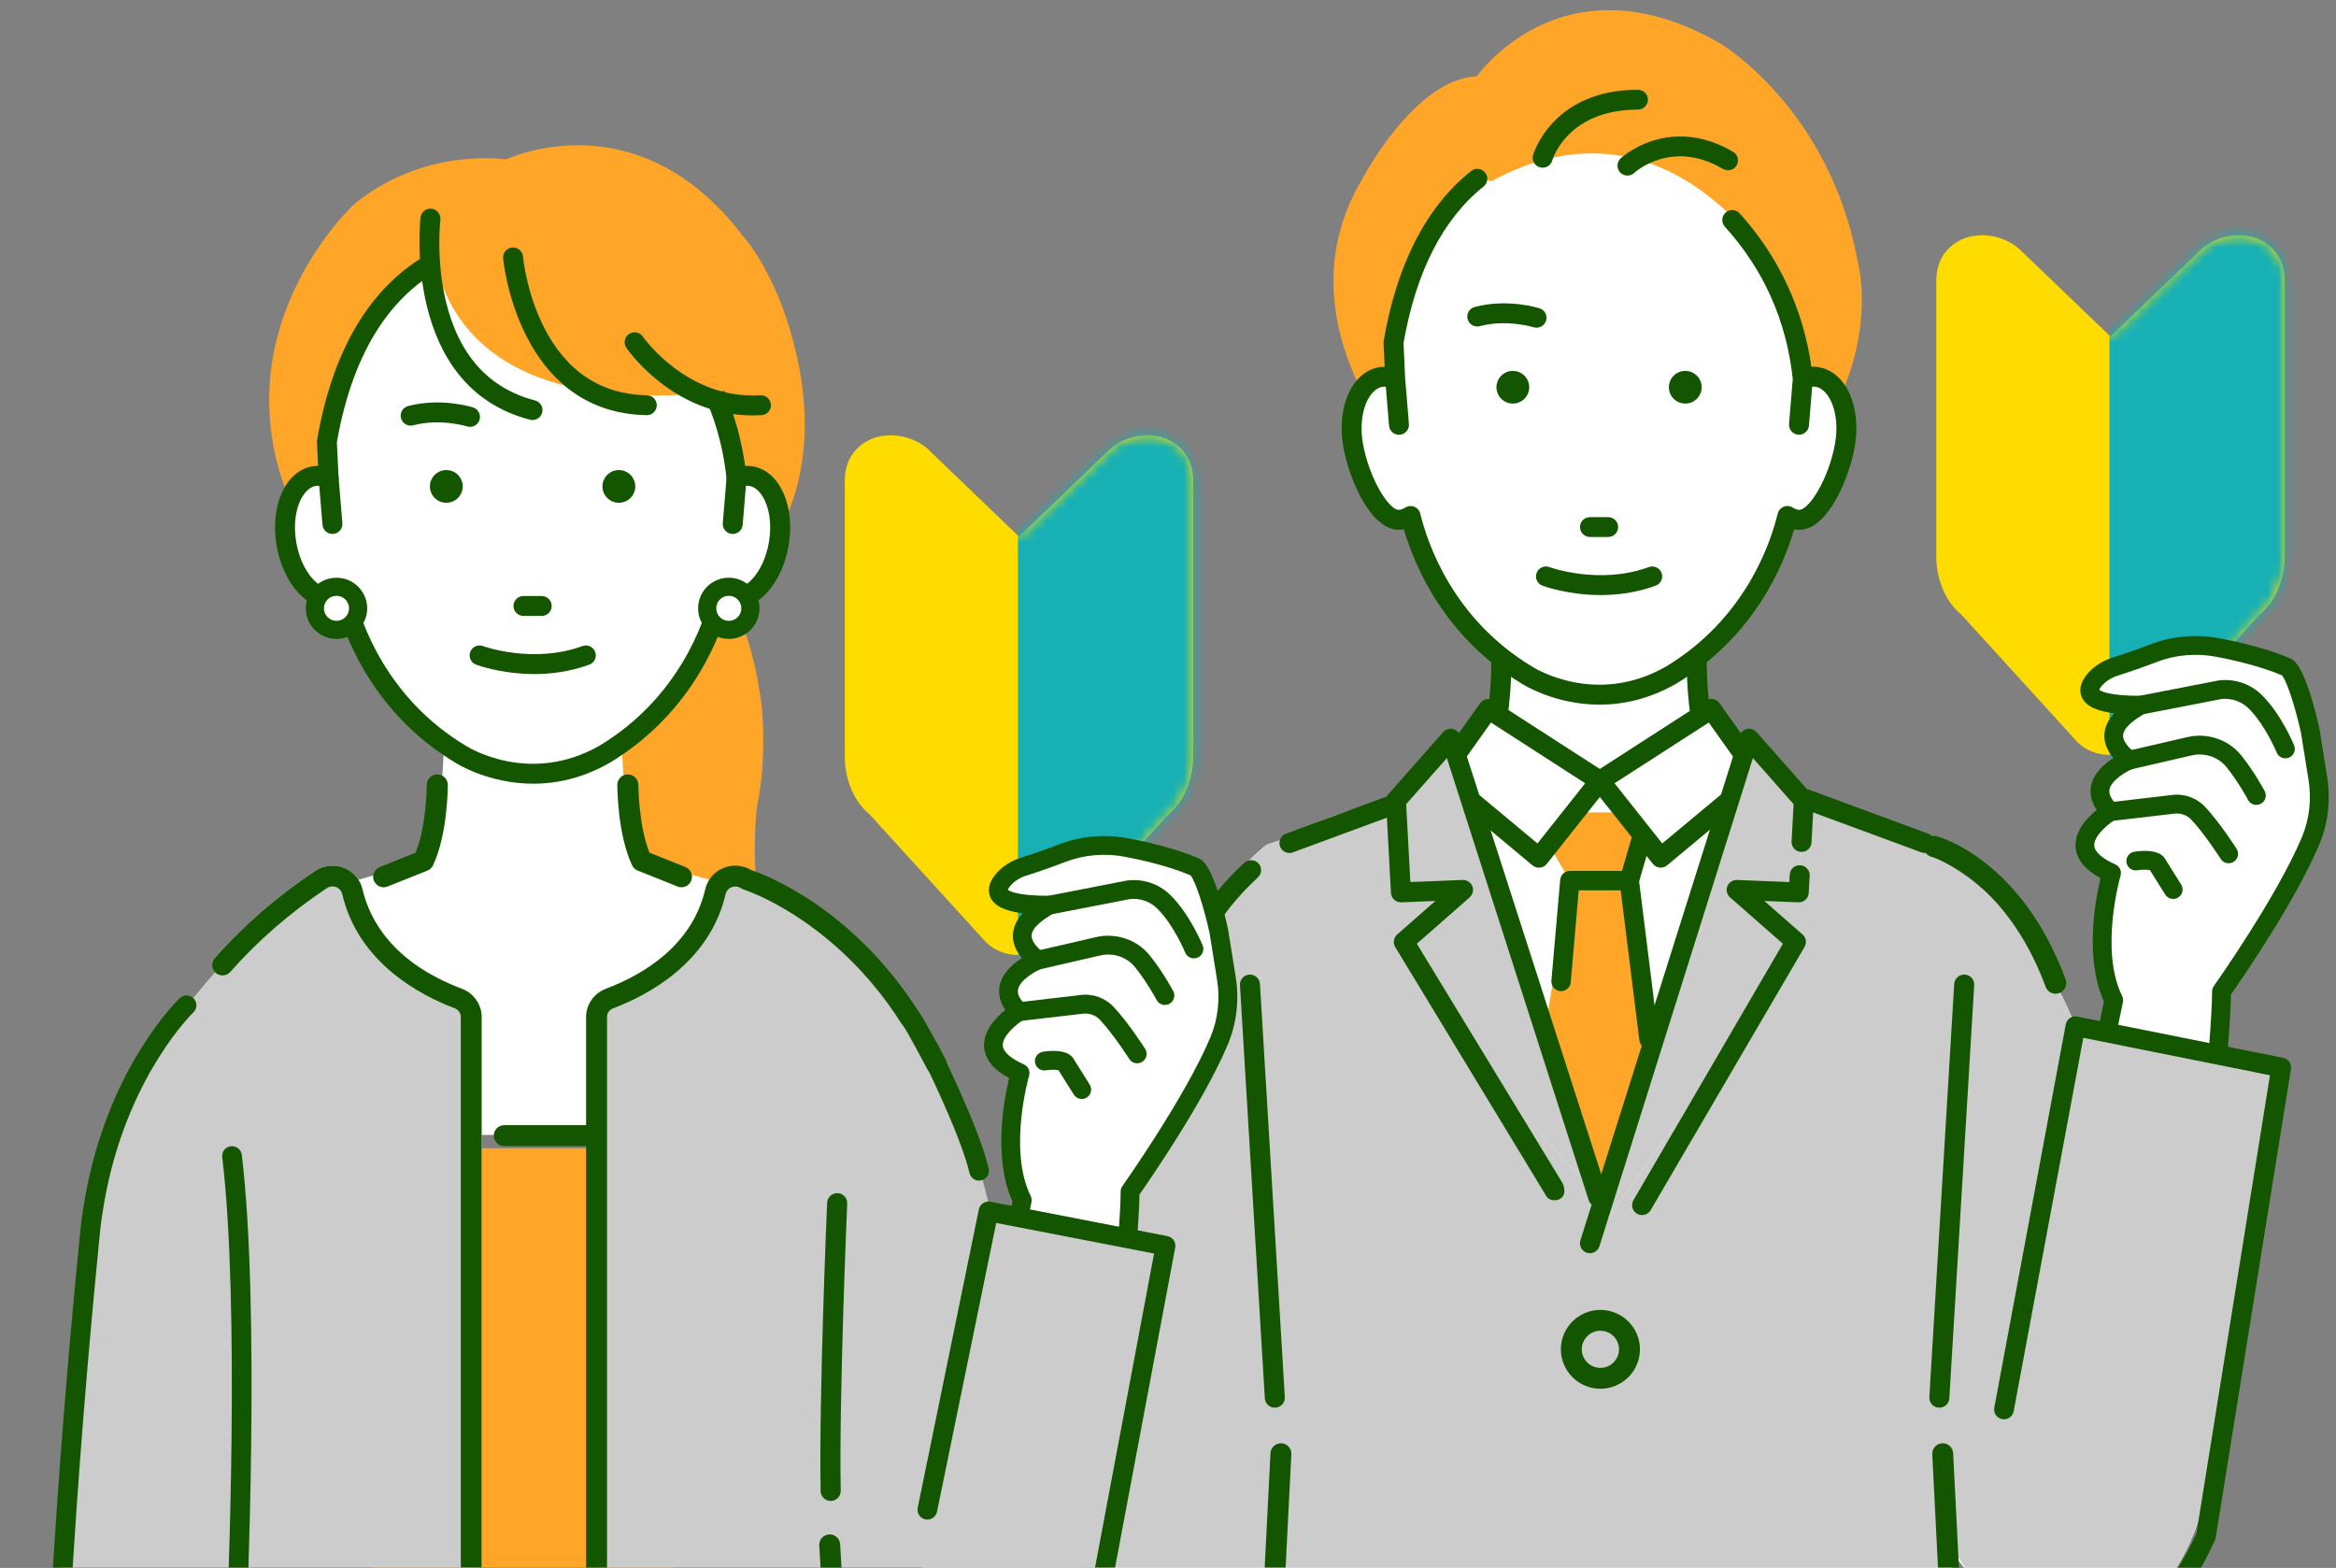 <svg width="222" height="149" viewBox="0 0 222 149" fill="none" xmlns="http://www.w3.org/2000/svg">
<rect x="0" y="0" width="222" height="149" fill="#808080" stroke="none"/>
<g clip-path="url(#clip0_1_1621)">
<path d="M217.121 52.718V26.702C217.121 23.114 213.938 22.491 213.938 22.491C211.171 21.871 209.302 23.596 209.302 23.596L200.567 31.981L191.833 23.596C191.833 23.596 189.964 21.871 187.197 22.491C187.197 22.491 184.014 23.111 184.014 26.702V52.718C184.014 52.718 183.807 56.238 186.366 58.377L197.302 70.384C197.302 70.384 198.411 71.77 200.567 71.737C202.724 71.77 203.832 70.384 203.832 70.384L214.769 58.377C217.33 56.238 217.121 52.718 217.121 52.718Z" fill="#FFDC00"/>
<mask id="mask0_1_1621" style="mask-type:luminance" maskUnits="userSpaceOnUse" x="184" y="22" width="34" height="50">
<path d="M217.121 52.718V26.702C217.121 23.114 213.938 22.491 213.938 22.491C211.171 21.871 209.302 23.596 209.302 23.596L200.567 31.981L191.833 23.596C191.833 23.596 189.964 21.871 187.197 22.491C187.197 22.491 184.014 23.111 184.014 26.702V52.718C184.014 52.718 183.807 56.238 186.366 58.377L197.302 70.384C197.302 70.384 198.411 71.77 200.567 71.737C202.724 71.77 203.832 70.384 203.832 70.384L214.769 58.377C217.33 56.238 217.121 52.718 217.121 52.718Z" fill="white"/>
</mask>
<g mask="url(#mask0_1_1621)">
<path d="M224.821 19.642H200.469V74.386H224.821V19.642Z" fill="#17B0B4"/>
</g>
<path d="M196.299 116.963L200.884 95.058C198.526 90.293 200.675 82.968 200.675 82.968C195.03 80.465 200.57 77.131 200.57 77.131C197.537 74.211 202.348 72.241 202.348 72.241C198.849 69.451 202.591 67.574 203.391 67.019C197.834 67.019 198.221 65.536 199.143 64.519C199.646 63.961 200.307 63.569 201.025 63.346C202.351 62.932 203.632 62.47 204.689 62.067C206.622 61.325 208.728 61.154 210.766 61.534C215.182 62.363 217.398 63.439 217.398 63.439C218.447 64.344 219.563 69.487 219.563 69.487L220.279 73.943C220.601 75.947 220.386 78.01 219.603 79.884C217.158 85.733 211.131 94.227 211.131 94.227C211.131 98.604 209.262 116.34 209.262 116.34L196.299 116.966V116.963Z" fill="white"/>
<path d="M196.299 117.857C196.237 117.857 196.177 117.851 196.115 117.837C195.632 117.735 195.321 117.265 195.423 116.783L199.948 95.171C198.074 91.031 199.146 85.44 199.626 83.45C198.122 82.641 197.322 81.643 197.249 80.479C197.153 78.952 198.377 77.681 199.261 76.968C198.651 76.066 198.614 75.265 198.721 74.699C198.956 73.47 199.991 72.577 200.844 72.033C200.234 71.305 199.945 70.553 199.988 69.786C200.033 68.983 200.429 68.318 200.924 67.783C199.185 67.568 198.21 67.075 197.845 66.261C197.622 65.759 197.551 64.945 198.478 63.921C199.069 63.27 199.858 62.777 200.757 62.495C201.882 62.143 203.097 61.717 204.367 61.233C206.439 60.438 208.709 60.241 210.928 60.655C215.411 61.495 217.692 62.588 217.785 62.636C217.856 62.67 217.921 62.712 217.978 62.763C219.159 63.783 220.154 68.022 220.431 69.296C220.434 69.313 220.437 69.327 220.44 69.344L221.155 73.8C221.508 76.007 221.257 78.227 220.42 80.223C218.161 85.629 213.014 93.08 212.016 94.506C211.945 99.289 210.221 115.717 210.145 116.428C210.094 116.918 209.656 117.27 209.161 117.222C208.669 117.172 208.313 116.732 208.364 116.242C208.383 116.064 210.227 98.503 210.227 94.222C210.227 94.038 210.283 93.858 210.39 93.706C210.45 93.621 216.389 85.225 218.766 79.538C219.473 77.847 219.688 75.962 219.385 74.082L218.673 69.648C218.187 67.413 217.37 64.781 216.869 64.181C216.352 63.955 214.238 63.09 210.591 62.408C208.697 62.053 206.764 62.222 205 62.895C203.697 63.394 202.444 63.831 201.285 64.195C200.689 64.381 200.174 64.699 199.798 65.114C199.606 65.325 199.524 65.474 199.499 65.55C199.651 65.674 200.406 66.123 203.386 66.123C203.776 66.123 204.123 66.376 204.239 66.748C204.355 67.12 204.217 67.526 203.895 67.749C203.815 67.802 203.711 67.87 203.586 67.949C203.01 68.312 201.811 69.07 201.766 69.879C201.732 70.48 202.365 71.114 202.899 71.539C203.148 71.737 203.27 72.05 203.227 72.362C203.182 72.675 202.976 72.94 202.682 73.061C202.165 73.276 200.649 74.099 200.471 75.031C200.389 75.463 200.63 75.95 201.184 76.483C201.384 76.674 201.483 76.948 201.452 77.224C201.421 77.5 201.263 77.746 201.025 77.886C200.35 78.298 198.967 79.445 199.027 80.361C199.066 80.956 199.776 81.59 201.031 82.145C201.441 82.325 201.653 82.782 201.526 83.21C201.506 83.281 199.505 90.262 201.678 94.656C201.766 94.833 201.791 95.036 201.752 95.234L197.167 117.138C197.079 117.558 196.706 117.848 196.293 117.848L196.299 117.857Z" fill="#145600"/>
<path d="M217.189 72.064C216.835 72.064 216.502 71.855 216.361 71.508C216.349 71.483 215.258 68.84 213.667 67.295C212.997 66.644 212.067 66.328 211.12 66.427L203.564 67.895C203.08 67.991 202.608 67.675 202.515 67.191C202.422 66.706 202.735 66.238 203.222 66.145L210.814 64.668C210.837 64.663 210.86 64.66 210.885 64.657C212.38 64.485 213.853 64.981 214.919 66.016C216.779 67.822 217.972 70.714 218.02 70.835C218.206 71.291 217.986 71.81 217.528 71.996C217.418 72.041 217.305 72.061 217.192 72.061L217.189 72.064Z" fill="#145600"/>
<path d="M214.433 76.491C214.111 76.491 213.802 76.319 213.641 76.015C213.633 75.998 212.708 74.265 211.572 72.875C210.8 71.931 209.514 71.503 208.293 71.784L202.549 73.109C202.063 73.219 201.588 72.92 201.475 72.441C201.364 71.962 201.664 71.483 202.145 71.37L207.889 70.043C209.769 69.609 211.759 70.277 212.96 71.745C214.212 73.275 215.185 75.105 215.224 75.181C215.453 75.618 215.286 76.156 214.851 76.384C214.718 76.454 214.574 76.488 214.436 76.488L214.433 76.491Z" fill="#145600"/>
<path d="M211.798 82.035C211.501 82.035 211.213 81.889 211.043 81.621C211.029 81.598 209.522 79.245 208.253 77.898C207.824 77.441 207.188 77.23 206.546 77.331L200.672 78.016C200.18 78.075 199.736 77.723 199.68 77.233C199.623 76.742 199.974 76.3 200.465 76.243L206.303 75.561C207.493 75.373 208.722 75.787 209.559 76.675C210.944 78.146 212.488 80.561 212.553 80.663C212.818 81.08 212.694 81.629 212.279 81.894C212.129 81.987 211.965 82.032 211.798 82.032V82.035Z" fill="#145600"/>
<path d="M206.529 85.423C206.232 85.423 205.938 85.273 205.769 85.003L204.313 82.683C204.055 82.632 203.49 82.635 203.125 82.7C202.636 82.787 202.176 82.461 202.091 81.976C202.006 81.491 202.331 81.029 202.817 80.944C203.171 80.882 204.966 80.617 205.655 81.471C205.678 81.499 205.698 81.528 205.718 81.559L207.286 84.061C207.549 84.478 207.422 85.028 207.001 85.29C206.854 85.383 206.69 85.425 206.526 85.425L206.529 85.423Z" fill="#145600"/>
<path d="M196.697 97.432L216.793 101.439L210.54 137.058C210.54 137.058 209.05 158.579 192.975 154.126C192.975 154.126 186.275 152.195 181.365 139.284L180.175 98.322H193.124L196.697 97.432Z" fill="white"/>
<path d="M157.883 92.88C163.01 92.604 175.601 80.096 175.601 80.096L163.183 74.284C160.184 66.46 161.569 57.718 161.569 57.718L151.969 63.098L142.369 57.718C142.369 57.718 143.754 66.46 140.752 74.284L124.617 80.795C124.617 80.795 126.618 84.935 131.746 85.211L135.475 87.767C142.002 90.789 145.19 91.256 145.267 91.254C145.343 91.254 152.124 91.487 152.198 91.487L157.885 92.883L157.883 92.88Z" fill="white"/>
<path d="M157.883 93.824C157.806 93.824 157.73 93.816 157.657 93.796L152.068 92.426C151.749 92.418 150.672 92.381 147.101 92.26C146.075 92.226 145.287 92.198 145.238 92.198C144.676 92.161 141.25 91.485 135.073 88.624C135.025 88.602 134.98 88.576 134.935 88.545L131.418 86.136C129.589 85.989 125.923 85.363 124.951 84.278C123.563 82.728 123.662 80.817 123.664 80.736C123.684 80.389 123.893 80.085 124.207 79.935L139.992 73.591C142.689 66.193 141.436 57.946 141.425 57.862C141.369 57.504 141.521 57.146 141.821 56.94C142.118 56.734 142.511 56.715 142.827 56.892L151.963 62.013L161.1 56.892C161.416 56.715 161.806 56.734 162.106 56.94C162.406 57.146 162.558 57.507 162.502 57.862C162.488 57.946 161.235 66.193 163.935 73.591L176.002 79.239C176.282 79.369 176.48 79.628 176.534 79.932C176.588 80.237 176.489 80.547 176.268 80.764C174.954 82.072 163.268 93.534 157.934 93.821C157.917 93.821 157.9 93.821 157.883 93.821V93.824ZM145.34 90.31C145.597 90.318 146.296 90.341 147.163 90.372C149.162 90.439 152.068 90.538 152.212 90.541C152.28 90.541 152.354 90.552 152.421 90.569L157.962 91.927C161.62 91.564 169.979 84.197 173.962 80.375L162.779 75.141C162.558 75.037 162.383 74.851 162.295 74.623C160.048 68.76 160.175 62.492 160.421 59.443L152.43 63.921C152.141 64.082 151.788 64.082 151.5 63.921L143.508 59.443C143.754 62.492 143.882 68.76 141.634 74.623C141.547 74.851 141.374 75.037 141.151 75.141L125.595 81.381C125.739 82.314 128.668 84.101 131.794 84.27C131.969 84.278 132.136 84.337 132.28 84.433L135.944 86.944C142.109 89.791 145.128 90.281 145.34 90.312V90.31Z" fill="#145600"/>
<path d="M140.348 7.258C140.348 7.258 148.492 -4.472 163.426 4.098C163.426 4.098 173.834 10.189 176.548 24.85C176.548 24.85 181.074 40.799 159.353 53.431L139.67 50.046C139.67 50.046 119.534 33.646 129.488 16.953C129.488 16.953 134.466 7.478 140.348 7.252V7.258Z" fill="#FFA629"/>
<path d="M172.709 35.819C172.246 35.743 171.782 35.814 171.332 36C170.812 30.98 169.046 26.871 166.764 23.596L167.242 23.52C157.413 11.314 147.231 14.185 141.795 17.204L140.402 16.979C136.99 19.707 133.835 24.43 132.433 32.542L132.597 36C132.147 35.814 131.681 35.74 131.217 35.819C129.222 36.155 128.043 39.029 128.586 42.24C129.128 45.45 131.186 49.711 133.182 49.376C133.496 49.322 133.79 49.201 134.058 49.029C134.757 51.929 137.256 59.418 145.122 64.158C145.122 64.158 151.559 68.301 158.798 64.158C166.665 59.415 169.164 51.929 169.863 49.029C170.134 49.201 170.425 49.322 170.739 49.376C172.735 49.711 174.792 45.447 175.335 42.24C175.878 39.032 174.699 36.157 172.703 35.819H172.709Z" fill="white"/>
<path d="M172.865 34.886C172.627 34.847 172.384 34.833 172.144 34.85C171.369 29.374 169.026 24.354 165.326 20.27C164.975 19.884 164.376 19.853 163.986 20.203C163.599 20.552 163.567 21.15 163.918 21.539C167.615 25.62 169.786 30.492 170.374 36.019L170.021 40.289C169.979 40.811 170.366 41.267 170.889 41.309C170.914 41.309 170.943 41.312 170.968 41.312C171.457 41.312 171.87 40.937 171.912 40.444L172.217 36.744C172.331 36.735 172.441 36.735 172.548 36.752C173.815 36.966 174.889 39.207 174.403 42.082C173.834 45.436 171.881 48.603 170.9 48.446C170.725 48.415 170.55 48.344 170.369 48.231C170.112 48.068 169.789 48.04 169.507 48.155C169.224 48.271 169.012 48.513 168.941 48.809C168.251 51.67 165.837 58.812 158.327 63.341C151.701 67.131 145.877 63.521 145.612 63.352C138.081 58.812 135.667 51.67 134.977 48.812C134.907 48.516 134.695 48.271 134.412 48.158C134.129 48.043 133.807 48.071 133.55 48.234C133.369 48.347 133.196 48.417 133.021 48.448C132.037 48.609 130.084 45.438 129.516 42.087C129.03 39.213 130.104 36.969 131.367 36.758C131.475 36.741 131.588 36.741 131.701 36.749L132.006 40.45C132.046 40.943 132.461 41.318 132.95 41.318C132.976 41.318 133.001 41.318 133.03 41.315C133.553 41.273 133.94 40.816 133.897 40.295L133.538 35.941L133.38 32.609C134.57 25.817 137.131 20.809 140.99 17.725C141.397 17.398 141.465 16.804 141.137 16.398C140.809 15.992 140.213 15.924 139.805 16.251C135.554 19.647 132.758 25.078 131.495 32.392C131.483 32.46 131.478 32.53 131.483 32.598L131.591 34.853C131.413 34.853 131.235 34.867 131.059 34.898C128.51 35.326 127.011 38.626 127.65 42.406C128.159 45.413 130.35 50.819 133.341 50.317C133.366 50.311 133.391 50.309 133.414 50.303C134.449 53.846 137.29 60.55 144.608 64.961C144.795 65.082 147.794 66.962 152.017 66.962C154.188 66.962 156.684 66.463 159.291 64.975C166.626 60.553 169.473 53.846 170.507 50.303C170.533 50.309 170.558 50.311 170.584 50.317C170.714 50.34 170.844 50.351 170.971 50.351C173.761 50.351 175.785 45.281 176.274 42.406C176.913 38.626 175.415 35.326 172.862 34.898L172.865 34.886Z" fill="#145600"/>
<path d="M158.601 36.798C158.601 37.654 159.299 38.35 160.158 38.35C161.018 38.35 161.716 37.654 161.716 36.798C161.716 35.941 161.018 35.245 160.158 35.245C159.299 35.245 158.601 35.941 158.601 36.798Z" fill="#145600"/>
<path d="M142.214 36.798C142.214 37.654 142.912 38.35 143.771 38.35C144.631 38.35 145.329 37.654 145.329 36.798C145.329 35.941 144.631 35.245 143.771 35.245C142.912 35.245 142.214 35.941 142.214 36.798Z" fill="#145600"/>
<path d="M139.472 30.323C139.608 30.828 140.125 31.129 140.631 30.994C143.183 30.318 145.694 31.084 145.733 31.096C145.829 31.127 145.925 31.141 146.022 31.141C146.423 31.141 146.796 30.884 146.923 30.484C147.082 29.988 146.807 29.455 146.31 29.297C146.186 29.258 143.254 28.348 140.145 29.171C139.639 29.306 139.336 29.822 139.472 30.326V30.323Z" fill="#145600"/>
<path d="M152.831 51.03C153.354 51.03 153.778 50.607 153.778 50.086C153.778 49.565 153.354 49.142 152.831 49.142H151.101C150.578 49.142 150.154 49.565 150.154 50.086C150.154 50.607 150.578 51.03 151.101 51.03H152.831Z" fill="#145600"/>
<path d="M146.358 15.902C146.443 15.925 146.525 15.936 146.607 15.936C147.025 15.936 147.407 15.659 147.52 15.24C147.534 15.192 148.916 10.417 155.664 10.417C156.187 10.417 156.611 9.995 156.611 9.473C156.611 8.952 156.187 8.529 155.664 8.529C147.486 8.529 145.708 14.682 145.691 14.746C145.552 15.251 145.852 15.77 146.355 15.908L146.358 15.902Z" fill="#145600"/>
<path d="M153.968 16.384C154.154 16.584 154.409 16.685 154.663 16.685C154.895 16.685 155.124 16.604 155.307 16.434C155.452 16.302 158.914 13.21 163.743 16.054C164.195 16.319 164.774 16.17 165.04 15.721C165.306 15.273 165.156 14.693 164.707 14.428C161.546 12.565 158.816 12.824 157.083 13.368C155.2 13.96 154.061 15.008 154.013 15.053C153.631 15.409 153.614 16.003 153.968 16.384Z" fill="#145600"/>
<path d="M118.087 184.119L140.874 187.214C140.874 187.214 148.467 188.105 150.697 180.98L152.831 173.255L156.057 182.761C156.057 182.761 157.162 186.788 164.305 187.234L188.064 184.559L188.208 180.247C186.422 162.142 184.503 145.116 184.189 129.936C183.85 113.618 199.4 104.385 199.4 104.385C197.167 94.591 191.473 85.121 183.906 81.553L183.878 80.296L173.605 76.861L166.106 74.209L162.957 74.076L162.335 73.913L162.437 73.267L160.201 73.355L155.37 72.089L145.49 73.394L142.239 73.267L142.324 73.811L139.661 74.163L138.567 74.209L138.084 74.369L138.725 75.144C138.725 75.144 128.9 75.621 122.881 79.442L119.597 82.055C117.239 83.949 116.103 84.549 114.573 87.043C110.802 94.171 110.311 95.251 107.526 106.042C107.526 106.042 100.338 171.609 101.87 184.7L118.081 184.119H118.087Z" fill="white"/>
<path d="M118.087 184.119L140.874 187.213C140.874 187.213 148.467 188.104 150.697 180.979L152.831 173.254L156.057 182.76C156.057 182.76 157.162 186.788 164.305 187.233L188.065 184.558L188.209 180.246C186.422 168.967 185.54 154.839 185.529 146.705C186.719 150.563 192.972 154.126 192.972 154.126C209.048 158.579 210.538 137.058 210.538 137.058L216.79 101.439L197.237 97.519C194.348 90.416 189.673 84.269 183.909 81.55L183.881 80.293L173.608 76.857L166.109 74.205L162.96 74.073L162.338 73.909L162.44 73.264L160.204 73.351L155.373 72.086L145.493 73.391L142.242 73.264L142.327 73.808L139.664 74.16L138.57 74.205L138.087 74.366L138.729 75.141C138.729 75.141 128.903 75.617 122.884 79.439L120.366 80.279C118.008 82.173 116.106 84.543 114.576 87.037C110.837 93.232 107.436 102.617 106.339 111.379L101.873 184.694H116.654L118.082 184.113C118.435 183.969 118.576 183.541 118.378 183.217L118.082 184.113L118.087 184.119Z" fill="white"/>
<path d="M118.087 184.119L140.874 187.213C140.874 187.213 148.467 188.104 150.697 180.979L152.831 173.254L156.057 182.76C156.057 182.76 157.162 186.788 164.305 187.233L188.065 184.558L188.209 180.246C186.422 168.967 185.54 154.839 185.529 146.705C186.719 150.563 192.972 154.126 192.972 154.126C209.048 158.579 210.538 137.058 210.538 137.058L216.79 101.439L197.237 97.519C194.348 90.416 189.673 84.269 183.909 81.55L183.881 80.293L173.608 76.857L166.109 74.205L162.96 74.073L162.338 73.909L162.44 73.264L160.204 73.351L155.373 72.086L145.493 73.391L142.242 73.264L142.327 73.808L139.664 74.16L138.57 74.205L138.087 74.366L138.729 75.141C138.729 75.141 128.903 75.617 122.884 79.439L120.366 80.279C118.008 82.173 116.106 84.543 114.576 87.037C110.837 93.232 107.436 102.617 106.339 111.379L101.873 184.694H116.654L118.082 184.113C118.435 183.969 118.576 183.541 118.378 183.217L118.082 184.113L118.087 184.119Z" fill="#CCCCCC"/>
<path d="M140.294 76.28L147.197 101.603H157.363L164.449 71.765L138.692 72.472L140.294 76.28Z" fill="white"/>
<path d="M107.925 103.909C107.877 103.906 107.829 103.897 107.781 103.886C107.272 103.768 106.952 103.26 107.071 102.753C107.198 102.203 110.268 89.228 118.262 81.987C118.65 81.638 119.249 81.666 119.602 82.052C119.953 82.438 119.925 83.036 119.537 83.388C111.99 90.225 108.948 103.049 108.917 103.179C108.81 103.638 108.383 103.942 107.925 103.909Z" fill="#145600"/>
<path d="M139.576 75.141L143.215 74.986C143.483 74.975 143.737 74.848 143.907 74.639C143.981 74.549 144.037 74.448 144.074 74.338L153.428 75.496C153.51 75.505 153.589 75.505 153.671 75.496L162.228 74.352C162.264 74.456 162.318 74.555 162.389 74.642C162.558 74.851 162.813 74.978 163.081 74.989L166.725 75.144L182.586 80.998C183.075 81.181 183.624 80.936 183.807 80.445C183.991 79.958 183.745 79.411 183.253 79.228L167.251 73.32C167.157 73.284 167.059 73.264 166.957 73.261L164.186 73.143C164.161 72.943 164.071 72.751 163.924 72.602C163.714 72.388 163.415 72.286 163.121 72.326L153.538 73.608L143.164 72.326C142.87 72.289 142.573 72.393 142.366 72.607C142.222 72.757 142.132 72.945 142.106 73.146L139.336 73.264C139.232 73.27 139.13 73.289 139.034 73.326L139.574 75.144L139.576 75.141Z" fill="#145600"/>
<path d="M184.305 133.772C184.791 133.772 185.206 133.4 185.252 132.907L187.615 93.647C187.66 93.125 187.276 92.663 186.75 92.618C186.23 92.576 185.763 92.956 185.718 93.48L183.355 132.74C183.31 133.262 183.694 133.724 184.22 133.769C184.248 133.769 184.276 133.772 184.305 133.772Z" fill="#145600"/>
<path d="M165.88 75.141L162.242 74.986C161.973 74.975 161.719 74.848 161.549 74.639C161.476 74.549 161.419 74.448 161.382 74.338L152.029 75.496C151.947 75.505 151.867 75.505 151.785 75.496L143.229 74.352C143.192 74.456 143.138 74.555 143.068 74.642C142.895 74.851 142.644 74.978 142.375 74.989L138.731 75.144L122.87 80.998C122.381 81.181 121.833 80.936 121.649 80.445C121.465 79.958 121.711 79.411 122.203 79.228L138.206 73.32C138.299 73.284 138.398 73.264 138.5 73.261L141.27 73.143C141.295 72.943 141.386 72.751 141.533 72.602C141.742 72.388 142.041 72.286 142.335 72.326L151.918 73.608L162.293 72.326C162.587 72.289 162.883 72.393 163.09 72.607C163.234 72.757 163.324 72.945 163.35 73.146L166.12 73.264C166.225 73.27 166.326 73.289 166.423 73.326L165.883 75.144L165.88 75.141Z" fill="#145600"/>
<path d="M121.151 133.772C120.665 133.772 120.25 133.4 120.204 132.907L117.841 93.647C117.796 93.125 118.18 92.663 118.706 92.618C119.226 92.576 119.693 92.956 119.738 93.48L122.101 132.74C122.146 133.262 121.762 133.724 121.236 133.769C121.208 133.769 121.18 133.772 121.151 133.772Z" fill="#145600"/>
<path d="M157.168 79.704L155.025 77.198H154.496H152.871H150.321H149.527H148.998L146.855 79.704L149.19 83.683L146.988 96.854L149.131 103.333L152.769 113.437L153.824 108.479L154.717 105.142L154.892 103.333L157.035 96.854L154.835 83.683L157.168 79.704Z" fill="#FFA629"/>
<path d="M141.445 67.374L152.043 74.205L146.253 81.505L136.919 73.732L141.445 67.374Z" fill="white"/>
<path d="M146.253 82.455C146.03 82.455 145.815 82.379 145.643 82.235L136.309 74.462C135.927 74.143 135.856 73.588 136.142 73.185L140.668 66.824C140.962 66.41 141.533 66.3 141.959 66.576L152.557 73.408C152.783 73.552 152.936 73.785 152.978 74.05C153.021 74.315 152.953 74.583 152.786 74.794L146.997 82.097C146.839 82.297 146.604 82.427 146.347 82.452C146.313 82.455 146.282 82.457 146.248 82.457L146.253 82.455ZM138.203 73.566L146.112 80.152L150.646 74.434L141.694 68.662L138.206 73.566H138.203Z" fill="#145600"/>
<path d="M162.64 67.374L152.043 74.206L157.829 81.505L167.166 73.732L162.64 67.374Z" fill="white"/>
<path d="M157.829 82.455C157.798 82.455 157.764 82.455 157.73 82.449C157.476 82.424 157.241 82.294 157.08 82.094L151.291 74.792C151.124 74.583 151.056 74.312 151.098 74.048C151.144 73.783 151.296 73.552 151.52 73.405L162.117 66.573C162.547 66.297 163.115 66.407 163.409 66.821L167.935 73.182C168.223 73.585 168.15 74.143 167.768 74.459L158.434 82.232C158.262 82.376 158.047 82.452 157.823 82.452L157.829 82.455ZM153.436 74.434L157.97 80.152L165.88 73.566L162.392 68.662L153.439 74.434H153.436Z" fill="#145600"/>
<path d="M137.864 70.201L151.876 113.747L142.352 103.333L133.408 89.515L139.045 84.569L133.137 84.803L132.665 76.088L137.864 70.201Z" fill="white"/>
<path d="M166.222 70.201L151.096 118.147L161.733 103.333L170.677 89.515L165.04 84.569L170.945 84.803L171.418 76.088L166.222 70.201Z" fill="white"/>
<path d="M137.864 70.201L151.876 113.747L142.352 103.333L133.408 89.515L139.045 84.569L133.137 84.803L132.665 76.088L137.864 70.201Z" fill="#CCCCCC"/>
<path d="M166.222 70.201L151.096 118.147L161.733 103.333L170.677 89.515L165.04 84.569L170.945 84.803L171.418 76.088L166.222 70.201Z" fill="#CCCCCC"/>
<path d="M151.876 114.692C151.483 114.692 151.118 114.446 150.98 114.058L137.502 72.038L133.632 76.421L134.033 83.819L139.006 83.622C139.486 83.605 139.93 83.952 139.986 84.467C140.02 84.786 139.876 85.096 139.636 85.307L134.647 89.684L148.515 112.462C149.21 114.145 147.421 114.396 146.974 113.7L132.611 90.025C132.357 89.633 132.43 89.112 132.781 88.802L136.411 85.617L133.174 85.747C132.665 85.767 132.218 85.369 132.19 84.854L131.718 76.139C131.704 75.891 131.789 75.649 131.953 75.463L137.129 69.598C137.284 69.42 137.496 69.29 137.733 69.26C138.197 69.2 138.613 69.474 138.757 69.885L152.769 113.432C152.942 113.925 152.682 114.463 152.187 114.635C152.085 114.672 151.978 114.689 151.876 114.689V114.692Z" fill="#145600"/>
<path d="M156.054 115.47C155.879 115.47 155.701 115.422 155.539 115.317C155.098 115.036 154.974 114.449 155.257 114.01L169.436 89.684L164.413 85.276C164.11 85.011 164.008 84.586 164.158 84.217C164.308 83.845 164.67 83.611 165.077 83.625L170.049 83.822L170.086 83.118C170.114 82.596 170.552 82.196 171.084 82.224C171.607 82.252 172.008 82.698 171.98 83.219L171.892 84.854C171.864 85.369 171.423 85.77 170.909 85.747L167.672 85.617L171.302 88.802C171.655 89.112 171.726 89.631 171.471 90.025L156.848 115.033C156.667 115.312 156.362 115.464 156.051 115.464L156.054 115.47Z" fill="#145600"/>
<path d="M151.096 119.091C150.991 119.091 150.887 119.074 150.785 119.038C150.29 118.866 150.03 118.327 150.202 117.834L165.329 69.888C165.439 69.57 165.71 69.336 166.041 69.271C166.372 69.206 166.711 69.322 166.934 69.575L172.133 75.463C172.297 75.649 172.381 75.891 172.367 76.139L172.155 80.062C172.127 80.584 171.692 80.984 171.157 80.956C170.634 80.928 170.233 80.482 170.261 79.961L170.454 76.421L166.584 72.038L151.992 118.457C151.856 118.846 151.489 119.091 151.096 119.091Z" fill="#145600"/>
<path d="M180.254 186.695C179.759 186.695 179.33 186.326 179.27 185.824C179.205 185.28 179.593 184.787 180.138 184.722L187.389 183.846L184.404 153.377C184.401 153.351 184.398 153.323 184.395 153.295L183.632 138.197C183.604 137.65 184.025 137.185 184.571 137.154C185.125 137.131 185.585 137.546 185.616 138.09L186.377 153.148L189.492 184.573C189.529 184.835 189.455 185.103 189.294 185.311C189.13 185.523 188.89 185.658 188.627 185.689L180.376 186.687C180.336 186.692 180.294 186.695 180.254 186.695Z" fill="#145600"/>
<path d="M152.848 167.336C152.3 167.274 151.811 167.666 151.749 168.21L149.482 180.613C149.482 180.613 149.482 180.63 149.482 180.639C149.326 182.445 148.464 184.069 147.053 185.213C145.646 186.357 143.876 186.873 142.073 186.661L126.421 184.768C126.356 184.745 126.285 184.728 126.214 184.72L118.963 183.843L119.467 178.714L120.182 173.477C120.213 173.243 120.156 173.021 120.043 172.832L121.816 154.741C121.909 154.789 122.008 154.825 122.118 154.842L134.027 156.623C134.078 156.632 134.126 156.635 134.177 156.635C134.661 156.635 135.085 156.282 135.158 155.792C135.24 155.251 134.867 154.746 134.324 154.665L122.415 152.883C122.262 152.861 122.115 152.878 121.977 152.917L122.723 138.197C122.751 137.65 122.33 137.185 121.785 137.154C121.231 137.131 120.77 137.546 120.739 138.09L119.978 153.148L117.389 179.28L116.665 184.57C116.629 184.832 116.702 185.1 116.863 185.309C117.024 185.517 117.267 185.655 117.53 185.686L141.844 188.626C142.188 188.665 142.533 188.685 142.875 188.685C144.854 188.685 146.756 188.014 148.314 186.746C150.14 185.264 151.26 183.158 151.463 180.819L153.73 168.427C153.792 167.883 153.399 167.392 152.854 167.33L152.848 167.336Z" fill="#145600"/>
<path d="M152.093 131.971C150.021 131.971 148.337 130.291 148.337 128.225C148.337 126.159 150.021 124.48 152.093 124.48C154.166 124.48 155.85 126.159 155.85 128.225C155.85 130.291 154.166 131.971 152.093 131.971ZM152.093 126.461C151.118 126.461 150.324 127.253 150.324 128.225C150.324 129.198 151.118 129.99 152.093 129.99C153.069 129.99 153.863 129.198 153.863 128.225C153.863 127.253 153.069 126.461 152.093 126.461Z" fill="#145600"/>
<path d="M146.033 54.443C145.849 54.931 146.098 55.472 146.584 55.655C146.728 55.709 149.027 56.548 152.122 56.548C153.716 56.548 155.52 56.326 157.346 55.655C157.835 55.477 158.086 54.936 157.906 54.449C157.727 53.961 157.185 53.71 156.696 53.891C151.995 55.61 147.294 53.91 147.246 53.891C146.757 53.71 146.217 53.956 146.033 54.44V54.443Z" fill="#145600"/>
<path d="M101.876 185.633C101.876 185.633 101.853 185.633 101.842 185.633C101.324 185.616 100.92 185.182 100.937 184.666C101.231 176.287 105.952 109.176 106 108.497C106.037 107.981 106.492 107.589 107.001 107.632C107.518 107.668 107.905 108.113 107.868 108.629C107.82 109.306 103.102 176.386 102.808 184.731C102.791 185.235 102.376 185.633 101.873 185.633H101.876Z" fill="#145600"/>
<path d="M198.427 156.654C193.209 156.654 189.079 152.604 188.887 152.412C188.522 152.049 188.522 151.457 188.887 151.09C189.252 150.727 189.845 150.727 190.213 151.09C190.298 151.175 194.84 155.58 199.866 154.656C203.338 154.016 206.323 151 208.742 145.693L215.725 102.18L197.986 98.624L191.366 134.115C191.27 134.623 190.784 134.958 190.275 134.862C189.766 134.769 189.43 134.282 189.526 133.774L196.319 97.35C196.364 97.105 196.508 96.888 196.714 96.746C196.924 96.606 197.178 96.555 197.424 96.606L216.977 100.526C217.469 100.625 217.797 101.095 217.717 101.589L210.571 146.113C210.557 146.195 210.535 146.274 210.501 146.35C207.804 152.328 204.335 155.741 200.194 156.499C199.595 156.609 199.004 156.657 198.43 156.657L198.427 156.654Z" fill="#145600"/>
<path d="M195.357 94.436C194.945 94.436 194.558 94.182 194.408 93.776C192.42 88.396 189.571 85.324 187.53 83.692C185.322 81.928 183.556 81.423 183.539 81.418C183.002 81.268 182.685 80.713 182.835 80.177C182.982 79.642 183.536 79.326 184.073 79.47C184.401 79.557 192.126 81.761 196.307 93.077C196.5 93.599 196.231 94.179 195.708 94.371C195.592 94.413 195.473 94.433 195.357 94.433V94.436Z" fill="#145600"/>
<path d="M148.356 93.266L149.19 83.684H154.835L156.712 98.742" stroke="#145600" stroke-width="1.844" stroke-linecap="round" stroke-linejoin="round"/>
<path d="M155.997 79.698L154.835 83.684" stroke="#145600" stroke-width="1.844" stroke-linecap="round" stroke-linejoin="round"/>
<path d="M64.088 109.12H35.436V178.951H64.088V109.12Z" fill="#FFA629"/>
<path d="M62.856 51.946C62.856 51.946 70.598 51.946 72.422 67.388C72.422 67.388 72.877 72.382 71.966 76.472C71.966 76.472 69.688 92.367 79.254 97.815L61.946 100.54L46.458 76.472L62.856 51.949V51.946Z" fill="#FFA629"/>
<path d="M70.672 84.524L61.038 81.804C58.036 73.975 59.421 65.224 59.421 65.224L50.644 70.609L41.867 65.224C41.867 65.224 43.252 73.975 40.25 81.804L29.064 85.065C29.064 85.065 30.249 89.338 32.326 92.765V107.849H68.62V88.873H68.458C69.81 86.474 70.669 84.524 70.669 84.524H70.672Z" fill="white"/>
<path d="M113.393 71.729V45.712C113.393 42.124 110.21 41.502 110.21 41.502C107.442 40.882 105.574 42.606 105.574 42.606L96.839 50.991L88.104 42.606C88.104 42.606 86.236 40.882 83.468 41.502C83.468 41.502 80.285 42.122 80.285 45.712V71.729C80.285 71.729 80.079 75.249 82.637 77.388L93.571 89.394C93.571 89.394 94.68 90.781 96.836 90.747C98.993 90.781 100.101 89.394 100.101 89.394L111.038 77.388C113.599 75.249 113.39 71.729 113.39 71.729H113.393Z" fill="#FFDC00"/>
<mask id="mask1_1_1621" style="mask-type:luminance" maskUnits="userSpaceOnUse" x="80" y="41" width="34" height="50">
<path d="M113.393 71.729V45.712C113.393 42.124 110.21 41.502 110.21 41.502C107.442 40.882 105.574 42.606 105.574 42.606L96.839 50.991L88.104 42.606C88.104 42.606 86.236 40.882 83.468 41.502C83.468 41.502 80.285 42.122 80.285 45.712V71.729C80.285 71.729 80.079 75.249 82.637 77.388L93.571 89.394C93.571 89.394 94.68 90.781 96.836 90.747C98.993 90.781 100.101 89.394 100.101 89.394L111.038 77.388C113.599 75.249 113.39 71.729 113.39 71.729H113.393Z" fill="white"/>
</mask>
<g mask="url(#mask1_1_1621)">
<path d="M121.096 38.652H96.743V93.396H121.096V38.652Z" fill="#17B0B4"/>
</g>
<path d="M75.723 33.85C74.072 26.429 70.957 22.813 70.564 22.382C61.258 10.189 50.005 14.318 48.102 15.139C46.604 14.958 39.707 14.451 33.652 19.408C33.502 19.544 18.922 33.077 29.313 51.146C29.355 51.217 29.406 51.284 29.463 51.34C29.677 51.552 34.831 56.574 42.689 59.345C45.488 60.331 48.837 61.086 52.532 61.086C58.485 61.086 65.337 59.128 72.238 53.023C72.252 53.009 72.269 52.995 72.283 52.981C72.54 52.721 78.539 46.482 75.732 33.852L75.723 33.85Z" fill="#FFA629"/>
<path d="M57.456 71.672C65.329 66.926 67.831 59.434 68.529 56.531C68.8 56.703 69.091 56.825 69.405 56.878C71.404 57.214 73.462 54.88 74.007 51.67C74.55 48.46 73.371 45.582 71.373 45.244C70.909 45.168 70.443 45.238 69.993 45.424C68.323 29.297 53.821 22.528 50.61 22.849C47.399 22.528 34.367 22.849 31.063 41.963L31.227 45.424C30.777 45.238 30.311 45.165 29.847 45.244C27.851 45.579 26.673 48.457 27.212 51.67C27.755 54.883 29.816 57.214 31.812 56.878C32.125 56.825 32.419 56.7 32.691 56.531C33.389 59.434 35.891 66.928 43.763 71.672C43.763 71.672 50.206 75.817 57.451 71.672H57.456Z" fill="white"/>
<path d="M50.675 74.473C46.446 74.473 43.441 72.585 43.255 72.467C35.93 68.053 33.087 61.343 32.052 57.797C32.027 57.803 32.004 57.806 31.979 57.811C29.42 58.239 26.924 55.61 26.283 51.828C25.644 48.043 27.142 44.742 29.695 44.314C29.873 44.286 30.048 44.269 30.229 44.269L30.121 42.011C30.119 41.944 30.121 41.873 30.133 41.806C31.588 33.387 35.037 27.5 40.388 24.309C44.857 21.643 49.247 21.778 50.621 21.902C52.781 21.756 57.394 23.698 61.507 27.257C65.148 30.408 69.637 35.884 70.813 44.275C71.053 44.26 71.294 44.275 71.534 44.314C74.089 44.745 75.588 48.045 74.949 51.828C74.307 55.61 71.802 58.237 69.255 57.811C69.23 57.806 69.205 57.803 69.179 57.797C68.142 61.345 65.295 68.056 57.951 72.484C57.946 72.486 57.94 72.492 57.931 72.495C55.336 73.98 52.846 74.476 50.678 74.476L50.675 74.473ZM32.697 55.585C32.818 55.585 32.94 55.607 33.053 55.655C33.335 55.771 33.547 56.013 33.618 56.312C34.308 59.175 36.722 66.323 44.261 70.866C44.527 71.035 50.347 74.645 56.976 70.86C64.504 66.317 66.921 59.175 67.608 56.312C67.678 56.016 67.89 55.771 68.173 55.655C68.456 55.542 68.778 55.568 69.038 55.731C69.219 55.847 69.394 55.914 69.569 55.945C70.833 56.157 72.588 54.39 73.075 51.512C73.561 48.635 72.487 46.391 71.217 46.177C70.952 46.135 70.663 46.174 70.361 46.298C70.084 46.414 69.77 46.391 69.51 46.239C69.253 46.087 69.083 45.822 69.052 45.523C67.446 30.03 53.406 23.528 50.706 23.791C50.644 23.796 50.579 23.796 50.517 23.791C48.001 23.54 35.309 23.241 32.015 42.023L32.176 45.379C32.191 45.703 32.041 46.013 31.775 46.199C31.509 46.385 31.164 46.422 30.865 46.298C30.562 46.174 30.274 46.132 30.006 46.177C28.739 46.391 27.665 48.635 28.151 51.512C28.637 54.39 30.39 56.157 31.659 55.945C31.834 55.914 32.007 55.847 32.188 55.731C32.34 55.635 32.519 55.585 32.697 55.585Z" fill="#145600"/>
<path d="M69.637 50.74C69.612 50.74 69.586 50.74 69.558 50.737C69.035 50.695 68.648 50.238 68.69 49.717L69.052 45.349C69.094 44.827 69.552 44.438 70.075 44.483C70.598 44.526 70.986 44.982 70.943 45.504L70.581 49.872C70.542 50.365 70.126 50.74 69.637 50.74Z" fill="#145600"/>
<path d="M31.591 50.74C31.102 50.74 30.687 50.365 30.647 49.872L30.285 45.504C30.243 44.982 30.63 44.526 31.153 44.483C31.682 44.444 32.134 44.827 32.176 45.349L32.538 49.717C32.581 50.238 32.194 50.695 31.671 50.737C31.645 50.737 31.617 50.74 31.591 50.74Z" fill="#145600"/>
<path d="M56.094 17.396L41.069 20.054C41.069 20.054 38.181 41.454 70.338 36.97C70.338 36.97 68.077 17.855 56.091 17.396H56.094Z" fill="#FFA629"/>
<path d="M50.61 39.917C50.531 39.917 50.452 39.906 50.37 39.886C38.158 36.721 39.947 20.823 39.967 20.662C40.029 20.143 40.501 19.777 41.022 19.836C41.542 19.898 41.912 20.369 41.85 20.888C41.844 20.924 41.42 24.613 42.361 28.582C43.585 33.725 46.438 36.91 50.847 38.054C51.353 38.187 51.659 38.703 51.526 39.207C51.416 39.633 51.031 39.914 50.607 39.914L50.61 39.917Z" fill="#145600"/>
<path d="M61.465 39.455C61.465 39.455 61.451 39.455 61.445 39.455C49.182 39.21 47.825 24.687 47.814 24.54C47.772 24.019 48.159 23.562 48.679 23.52C49.208 23.481 49.66 23.864 49.705 24.383C49.708 24.416 50.008 27.742 51.656 31.026C53.787 35.276 57.095 37.477 61.485 37.564C62.008 37.575 62.426 38.007 62.415 38.528C62.403 39.044 61.982 39.455 61.468 39.455H61.465Z" fill="#145600"/>
<path d="M71.531 39.478C63.989 39.478 59.709 33.323 59.526 33.052C59.232 32.621 59.345 32.032 59.777 31.739C60.21 31.446 60.801 31.558 61.095 31.99C61.137 32.049 65.29 37.99 72.263 37.564C72.789 37.531 73.236 37.931 73.267 38.452C73.298 38.974 72.899 39.422 72.376 39.453C72.088 39.47 71.805 39.478 71.528 39.478H71.531Z" fill="#145600"/>
<path d="M58.813 44.669C57.951 44.669 57.253 45.366 57.253 46.222C57.253 47.079 57.951 47.778 58.813 47.778C59.675 47.778 60.371 47.082 60.371 46.222C60.371 45.363 59.673 44.669 58.813 44.669Z" fill="#145600"/>
<path d="M42.415 44.669C41.553 44.669 40.855 45.366 40.855 46.222C40.855 47.079 41.553 47.778 42.415 47.778C43.277 47.778 43.973 47.082 43.973 46.222C43.973 45.363 43.275 44.669 42.415 44.669Z" fill="#145600"/>
<path d="M45.57 39.906C45.728 39.407 45.454 38.877 44.953 38.717C44.829 38.677 41.898 37.764 38.783 38.587C38.277 38.722 37.974 39.238 38.11 39.746C38.245 40.25 38.763 40.552 39.272 40.416C41.824 39.74 44.34 40.507 44.38 40.518C44.476 40.549 44.572 40.563 44.668 40.563C45.069 40.563 45.443 40.306 45.573 39.903L45.57 39.906Z" fill="#145600"/>
<path d="M49.748 58.533H51.48C52.003 58.533 52.43 58.11 52.43 57.586C52.43 57.062 52.006 56.639 51.48 56.639H49.748C49.225 56.639 48.798 57.062 48.798 57.586C48.798 58.11 49.222 58.533 49.748 58.533Z" fill="#145600"/>
<path d="M5.076 178.641C5.076 178.641 16.434 178.404 17.438 178.551L39.204 181.727C42.226 181.927 44.784 179.537 44.784 176.519V96.635C44.784 95.854 44.292 95.166 43.563 94.89C36.403 92.182 34.167 87.647 33.485 84.719C33.18 83.408 31.634 82.833 30.512 83.58C17.963 91.931 11.244 104.89 9.766 110.521C9.766 110.521 4.183 150.147 5.076 178.641Z" fill="#CCCCCC"/>
<path d="M39.549 182.727C39.413 182.727 39.277 182.721 39.142 182.713C39.116 182.713 39.088 182.707 39.062 182.705L17.296 179.528C16.53 179.415 15.854 178.979 15.439 178.33C15.023 177.679 14.913 176.885 15.134 176.146C15.136 176.135 15.142 176.121 15.145 176.11L18.817 165.403C18.995 164.884 19.56 164.611 20.078 164.785C20.598 164.963 20.875 165.527 20.697 166.042L17.03 176.73C16.963 176.978 17.05 177.172 17.112 177.268C17.175 177.364 17.316 177.533 17.582 177.569L39.306 180.74C40.476 180.808 41.59 180.405 42.446 179.604C43.311 178.795 43.789 177.699 43.789 176.518V96.634C43.789 96.271 43.56 95.949 43.206 95.817C39.862 94.552 34.028 91.457 32.513 84.944C32.445 84.653 32.244 84.422 31.959 84.309C31.656 84.191 31.328 84.225 31.06 84.405C27.588 86.716 24.505 89.394 21.89 92.362C21.528 92.773 20.9 92.812 20.488 92.452C20.075 92.091 20.035 91.465 20.397 91.054C23.125 87.954 26.339 85.161 29.957 82.757C30.766 82.218 31.789 82.111 32.691 82.469C33.578 82.819 34.234 83.577 34.449 84.498C35.133 87.444 37.333 91.479 43.913 93.968C45.027 94.391 45.776 95.462 45.776 96.64V176.524C45.776 178.235 45.058 179.889 43.803 181.059C42.65 182.135 41.115 182.736 39.543 182.736L39.549 182.727Z" fill="white"/>
<path d="M34.033 57.809C34.033 56.676 33.115 55.76 31.978 55.76C30.842 55.76 29.923 56.676 29.923 57.809C29.923 58.942 30.842 59.858 31.978 59.858C33.115 59.858 34.033 58.942 34.033 57.809Z" fill="white"/>
<path d="M31.979 60.717C30.37 60.717 29.061 59.412 29.061 57.809C29.061 56.205 30.37 54.9 31.979 54.9C33.587 54.9 34.896 56.205 34.896 57.809C34.896 59.412 33.587 60.717 31.979 60.717ZM31.979 56.619C31.32 56.619 30.786 57.152 30.786 57.809C30.786 58.465 31.32 58.998 31.979 58.998C32.637 58.998 33.171 58.465 33.171 57.809C33.171 57.152 32.637 56.619 31.979 56.619Z" fill="#145600"/>
<path d="M71.159 58.593C71.593 57.548 71.095 56.349 70.046 55.916C68.998 55.483 67.796 55.98 67.361 57.025C66.927 58.071 67.425 59.269 68.474 59.702C69.522 60.135 70.724 59.639 71.159 58.593Z" fill="white"/>
<path d="M69.261 60.717C67.653 60.717 66.344 59.412 66.344 57.809C66.344 56.205 67.653 54.9 69.261 54.9C70.87 54.9 72.178 56.205 72.178 57.809C72.178 59.412 70.87 60.717 69.261 60.717ZM69.261 56.619C68.603 56.619 68.068 57.152 68.068 57.809C68.068 58.465 68.603 58.998 69.261 58.998C69.92 58.998 70.454 58.465 70.454 57.809C70.454 57.152 69.92 56.619 69.261 56.619Z" fill="#145600"/>
<path d="M44.691 61.949C44.507 62.436 44.756 62.977 45.242 63.161C45.386 63.214 47.684 64.054 50.78 64.054C52.374 64.054 54.177 63.831 56.004 63.161C56.492 62.983 56.744 62.442 56.563 61.954C56.385 61.467 55.842 61.216 55.353 61.396C50.652 63.116 45.951 61.416 45.903 61.396C45.414 61.216 44.874 61.461 44.691 61.946V61.949Z" fill="#145600"/>
<path d="M39.549 182.727C39.413 182.727 39.277 182.721 39.142 182.713C39.116 182.713 39.088 182.707 39.062 182.705L17.296 179.528C16.53 179.415 15.854 178.979 15.439 178.33C15.023 177.679 14.913 176.885 15.134 176.146C15.136 176.135 15.142 176.121 15.145 176.11L18.817 165.403C18.995 164.884 19.56 164.611 20.078 164.785C20.598 164.963 20.875 165.527 20.697 166.042L17.03 176.73C16.963 176.978 17.05 177.172 17.112 177.268C17.175 177.364 17.316 177.533 17.582 177.569L39.306 180.74C40.476 180.808 41.59 180.405 42.446 179.604C43.311 178.795 43.789 177.699 43.789 176.518V96.634C43.789 96.271 43.56 95.949 43.206 95.817C39.862 94.552 34.028 91.457 32.513 84.944C32.445 84.653 32.244 84.422 31.959 84.309C31.656 84.191 31.328 84.225 31.06 84.405C27.588 86.716 24.505 89.394 21.89 92.362C21.528 92.773 20.9 92.812 20.488 92.452C20.075 92.091 20.035 91.465 20.397 91.054C23.125 87.954 26.339 85.161 29.957 82.757C30.766 82.218 31.789 82.111 32.691 82.469C33.578 82.819 34.234 83.577 34.449 84.498C35.133 87.444 37.333 91.479 43.913 93.968C45.027 94.391 45.776 95.462 45.776 96.64V176.524C45.776 178.235 45.058 179.889 43.803 181.059C42.65 182.135 41.115 182.736 39.543 182.736L39.549 182.727Z" fill="#145600"/>
<path d="M20.708 162.878C20.643 162.878 20.575 162.872 20.51 162.855C20.004 162.745 19.685 162.249 19.792 161.745L21.562 153.585C21.635 151.903 22.823 124.097 21.118 109.963C21.056 109.45 21.423 108.985 21.935 108.926C22.449 108.864 22.916 109.23 22.978 109.74C24.748 124.398 23.445 153.459 23.43 153.749C23.43 153.8 23.422 153.853 23.411 153.904L21.624 162.142C21.528 162.579 21.141 162.878 20.708 162.878Z" fill="#145600"/>
<path d="M5.076 179.574C4.567 179.574 4.149 179.168 4.14 178.658C3.696 154.541 7.674 116.591 7.713 116.211C7.866 115.047 8.055 113.903 8.276 112.792C10.605 101.161 16.818 95.11 17.081 94.856C17.454 94.498 18.048 94.512 18.404 94.884C18.763 95.256 18.749 95.845 18.379 96.203C18.365 96.217 16.847 97.689 15.08 100.507C13.452 103.1 11.267 107.401 10.113 113.159C9.898 114.23 9.718 115.329 9.573 116.431C9.537 116.786 5.573 154.622 6.014 178.627C6.023 179.142 5.613 179.568 5.096 179.576H5.079L5.076 179.574Z" fill="#145600"/>
<path d="M92.571 135.973L97.156 114.069C94.798 109.303 96.947 101.978 96.947 101.978C91.302 99.475 96.842 96.141 96.842 96.141C93.809 93.221 98.62 91.251 98.62 91.251C95.121 88.461 98.863 86.584 99.663 86.029C94.106 86.029 94.493 84.546 95.415 83.529C95.918 82.971 96.579 82.579 97.297 82.356C98.623 81.942 99.903 81.48 100.961 81.077C102.894 80.335 105 80.163 107.038 80.544C111.454 81.373 113.67 82.449 113.67 82.449C114.719 83.354 115.835 88.498 115.835 88.498L116.55 92.953C116.873 94.957 116.658 97.02 115.875 98.894C113.43 104.743 107.403 113.237 107.403 113.237C107.403 117.614 105.534 135.35 105.534 135.35L92.571 135.976V135.973Z" fill="white"/>
<path d="M92.574 136.864C92.511 136.864 92.452 136.858 92.39 136.844C91.906 136.742 91.596 136.272 91.697 135.79L96.223 114.179C94.349 110.038 95.42 104.447 95.901 102.457C94.397 101.648 93.597 100.65 93.523 99.486C93.427 97.959 94.651 96.688 95.536 95.975C94.925 95.073 94.889 94.272 94.996 93.706C95.231 92.477 96.265 91.584 97.119 91.04C96.508 90.313 96.22 89.56 96.263 88.793C96.308 87.99 96.704 87.325 97.198 86.79C95.46 86.575 94.484 86.082 94.12 85.268C93.897 84.766 93.826 83.951 94.753 82.928C95.344 82.277 96.132 81.784 97.031 81.502C98.156 81.15 99.372 80.725 100.641 80.24C102.713 79.445 104.983 79.248 107.202 79.662C111.686 80.502 113.967 81.595 114.06 81.643C114.131 81.677 114.196 81.719 114.252 81.77C115.434 82.79 116.429 87.029 116.706 88.303C116.709 88.32 116.712 88.334 116.714 88.351L117.43 92.807C117.783 95.014 117.531 97.234 116.695 99.23C114.436 104.636 109.288 112.087 108.291 113.513C108.22 118.296 106.496 134.725 106.419 135.435C106.368 135.925 105.93 136.277 105.435 136.23C104.944 136.179 104.587 135.739 104.638 135.249C104.658 135.071 106.501 117.51 106.501 113.229C106.501 113.046 106.558 112.865 106.665 112.713C106.725 112.628 112.664 104.233 115.041 98.542C115.748 96.851 115.962 94.966 115.66 93.086L114.948 88.653C114.461 86.418 113.644 83.785 113.144 83.185C112.627 82.96 110.512 82.094 106.866 81.412C104.972 81.057 103.038 81.226 101.274 81.9C99.971 82.399 98.719 82.835 97.56 83.199C96.964 83.385 96.449 83.704 96.073 84.118C95.881 84.329 95.799 84.479 95.773 84.555C95.926 84.679 96.681 85.127 99.66 85.127C100.05 85.127 100.398 85.38 100.514 85.752C100.63 86.124 100.491 86.53 100.169 86.753C100.09 86.806 99.985 86.874 99.861 86.953C99.284 87.317 98.086 88.075 98.041 88.884C98.007 89.484 98.64 90.118 99.174 90.544C99.423 90.741 99.544 91.054 99.502 91.367C99.457 91.68 99.251 91.944 98.957 92.066C98.439 92.28 96.924 93.103 96.746 94.036C96.664 94.467 96.904 94.954 97.458 95.487C97.659 95.679 97.758 95.952 97.727 96.228C97.696 96.505 97.537 96.75 97.3 96.891C96.624 97.302 95.242 98.449 95.301 99.365C95.341 99.96 96.05 100.594 97.306 101.149C97.716 101.33 97.927 101.786 97.8 102.215C97.781 102.285 95.779 109.266 97.953 113.66C98.041 113.838 98.066 114.04 98.026 114.238L93.441 136.142C93.354 136.562 92.981 136.852 92.568 136.852L92.574 136.864Z" fill="#145600"/>
<path d="M113.464 91.074C113.11 91.074 112.777 90.865 112.635 90.519C112.624 90.493 111.533 87.85 109.942 86.305C109.272 85.654 108.342 85.338 107.395 85.437L99.839 86.905C99.355 87.001 98.883 86.686 98.79 86.201C98.697 85.716 99.01 85.248 99.496 85.155L107.089 83.678C107.112 83.673 107.135 83.67 107.16 83.667C108.655 83.495 110.128 83.991 111.194 85.025C113.054 86.832 114.247 89.724 114.295 89.845C114.481 90.302 114.261 90.82 113.803 91.006C113.693 91.051 113.58 91.071 113.467 91.071L113.464 91.074Z" fill="#145600"/>
<path d="M110.707 95.501C110.385 95.501 110.077 95.329 109.916 95.025C109.907 95.008 108.983 93.275 107.847 91.885C107.075 90.941 105.789 90.513 104.568 90.794L98.824 92.119C98.337 92.229 97.862 91.93 97.749 91.451C97.639 90.972 97.939 90.493 98.419 90.38L104.163 89.053C106.043 88.619 108.033 89.287 109.235 90.755C110.487 92.285 111.459 94.115 111.499 94.191C111.728 94.627 111.561 95.166 111.126 95.394C110.993 95.465 110.849 95.498 110.71 95.498L110.707 95.501Z" fill="#145600"/>
<path d="M108.073 101.045C107.776 101.045 107.488 100.898 107.318 100.63C107.304 100.608 105.797 98.255 104.528 96.907C104.098 96.451 103.462 96.239 102.821 96.341L96.947 97.026C96.455 97.085 96.011 96.733 95.954 96.242C95.898 95.752 96.249 95.309 96.74 95.253L102.578 94.571C103.768 94.382 104.997 94.796 105.834 95.684C107.219 97.155 108.763 99.571 108.828 99.672C109.093 100.089 108.969 100.639 108.553 100.904C108.404 100.997 108.24 101.042 108.073 101.042V101.045Z" fill="#145600"/>
<path d="M102.804 104.433C102.507 104.433 102.213 104.283 102.043 104.013L100.588 101.693C100.33 101.642 99.765 101.645 99.4 101.71C98.911 101.798 98.451 101.471 98.366 100.986C98.281 100.501 98.606 100.039 99.092 99.954C99.446 99.892 101.238 99.627 101.93 100.481C101.953 100.51 101.973 100.538 101.993 100.569L103.561 103.071C103.824 103.489 103.697 104.038 103.276 104.3C103.129 104.393 102.965 104.435 102.801 104.435L102.804 104.433Z" fill="#145600"/>
<path d="M85.311 161.722C85.311 161.722 94.428 168.086 101.294 159.138C102.985 156.934 104.062 154.324 104.528 151.59L110.77 118.387L93.945 115.123L88.885 142.729L85.311 161.725V161.722Z" fill="white"/>
<path d="M94.14 115.157C91.324 102.784 86.49 96.702 86.49 96.702C79.873 86.308 70.966 83.577 70.966 83.577C69.843 82.83 68.297 83.408 67.992 84.715C67.311 87.644 65.075 92.178 57.914 94.887C57.182 95.163 56.693 95.851 56.693 96.631V174.63L56.897 177.936C57.456 179.911 59.147 181.402 61.21 181.684L67.876 180.906L84.042 178.547C88.218 176.938 85.018 173.294 85.018 173.294L81.891 160.828C83.186 161.26 84.362 161.338 85.427 161.124L85.314 161.719C85.314 161.719 94.431 168.083 101.297 159.134C102.988 156.93 104.065 154.321 104.531 151.587L110.772 118.384L94.145 115.157H94.14Z" fill="#CCCCCC"/>
<path d="M92.424 164.847C91.774 164.847 91.157 164.794 90.586 164.709C87.271 164.211 84.874 162.559 84.772 162.489C84.348 162.193 84.246 161.612 84.543 161.189C84.84 160.767 85.422 160.665 85.846 160.958C86.202 161.203 94.329 166.679 100.548 158.571C102.094 156.556 103.152 154.087 103.604 151.432L109.676 119.125L94.674 116.214L89.049 143.659C88.944 144.163 88.449 144.49 87.943 144.386C87.437 144.282 87.109 143.789 87.214 143.284L93.023 114.931C93.125 114.43 93.617 114.106 94.12 114.201L110.945 117.468C111.451 117.566 111.782 118.051 111.686 118.556L105.444 151.759C104.944 154.696 103.762 157.449 102.032 159.704C98.906 163.777 95.321 164.847 92.418 164.847H92.424Z" fill="#145600"/>
<path d="M78.943 142.636C78.423 142.636 77.999 142.221 77.987 141.7C77.818 132.63 78.598 114.475 78.606 114.291C78.629 113.767 79.087 113.367 79.601 113.381C80.127 113.404 80.537 113.849 80.514 114.373C80.506 114.553 79.729 132.653 79.898 141.663C79.909 142.19 79.488 142.624 78.96 142.633H78.94L78.943 142.636Z" fill="#145600"/>
<path d="M61.207 182.679C61.162 182.679 61.117 182.677 61.072 182.671C58.627 182.336 56.611 180.585 55.938 178.212C55.919 178.145 55.907 178.074 55.901 178.004L55.698 174.698C55.698 174.678 55.698 174.658 55.698 174.639V96.64C55.698 95.465 56.447 94.391 57.561 93.968C61.193 92.596 65.781 89.837 67.025 84.499C67.24 83.577 67.896 82.819 68.783 82.469C69.64 82.131 70.604 82.21 71.389 82.678C72.582 83.075 80.953 86.161 87.33 96.178C87.624 96.64 87.488 97.252 87.025 97.545C86.561 97.838 85.948 97.703 85.653 97.24C79.33 87.308 70.759 84.558 70.674 84.529C70.584 84.501 70.496 84.459 70.417 84.408C70.149 84.228 69.821 84.194 69.518 84.312C69.233 84.425 69.032 84.656 68.964 84.947C67.449 91.46 61.614 94.555 58.27 95.82C57.917 95.952 57.688 96.274 57.688 96.637V174.608L57.883 177.773C58.355 179.3 59.653 180.433 61.227 180.692L67.746 179.931L74.411 178.959C74.954 178.88 75.46 179.255 75.539 179.796C75.618 180.337 75.242 180.839 74.7 180.921L68.02 181.896C68.02 181.896 68 181.896 67.992 181.899L61.326 182.677C61.287 182.682 61.25 182.682 61.21 182.682L61.207 182.679Z" fill="#145600"/>
<path d="M79.717 180.171C79.231 180.171 78.807 179.816 78.737 179.322C78.657 178.781 79.033 178.28 79.576 178.198L83.895 177.567C84.161 177.527 84.302 177.361 84.365 177.265C84.427 177.169 84.517 176.969 84.441 176.713C84.441 176.704 84.435 176.696 84.433 176.684L78.293 153.926C78.276 153.861 78.264 153.794 78.262 153.726L77.857 146.863C77.826 146.316 78.242 145.849 78.79 145.818C79.339 145.781 79.808 146.201 79.842 146.748L80.24 153.509L86.352 176.157C86.567 176.893 86.456 177.682 86.044 178.328C85.628 178.979 84.953 179.415 84.186 179.525L79.867 180.157C79.819 180.165 79.771 180.168 79.723 180.168L79.717 180.171Z" fill="#145600"/>
<path d="M93.048 112.195C92.622 112.195 92.237 111.902 92.135 111.471C91.279 107.764 87.485 100.177 87.446 100.101C87.214 99.639 87.403 99.078 87.864 98.847C88.328 98.616 88.89 98.805 89.122 99.264C89.283 99.583 93.051 107.127 93.962 111.048C94.077 111.549 93.764 112.051 93.26 112.167C93.19 112.184 93.119 112.192 93.048 112.192V112.195Z" fill="#145600"/>
<path d="M36.465 84.318C36.069 84.318 35.693 84.082 35.535 83.693C35.328 83.18 35.577 82.599 36.091 82.393L39.498 81.029C40.541 78.479 40.558 74.629 40.558 74.589C40.558 74.037 41.007 73.592 41.558 73.592C42.112 73.592 42.559 74.04 42.559 74.589C42.559 74.781 42.542 79.29 41.154 82.23C41.047 82.458 40.855 82.636 40.62 82.731L36.835 84.245C36.713 84.293 36.586 84.318 36.462 84.318H36.465Z" fill="#145600"/>
<path d="M64.764 84.318C64.639 84.318 64.512 84.296 64.391 84.245L60.605 82.731C60.371 82.638 60.181 82.458 60.071 82.23C58.683 79.29 58.666 74.781 58.666 74.589C58.666 74.037 59.116 73.592 59.667 73.592C60.221 73.592 60.668 74.037 60.668 74.589C60.668 74.629 60.685 78.479 61.728 81.029L65.134 82.393C65.648 82.599 65.897 83.18 65.691 83.693C65.532 84.082 65.159 84.318 64.761 84.318H64.764Z" fill="#145600"/>
<path d="M55.885 108.917H47.925C47.37 108.917 46.924 108.469 46.924 107.919C46.924 107.37 47.373 106.922 47.925 106.922H55.885C56.439 106.922 56.885 107.37 56.885 107.919C56.885 108.469 56.436 108.917 55.885 108.917Z" fill="#145600"/>
<path d="M88.998 102.127C88.644 102.127 88.302 101.936 88.127 101.603C86.318 98.168 85.835 97.46 85.755 97.35C85.436 96.99 85.425 96.443 85.744 96.068C86.097 95.656 86.716 95.609 87.129 95.958C87.262 96.071 87.573 96.336 89.865 100.69C90.117 101.169 89.933 101.761 89.453 102.012C89.306 102.088 89.15 102.125 88.998 102.125V102.127Z" fill="#145600"/>
</g>
<defs>
<clipPath id="clip0_1_1621">
<rect width="221" height="148" fill="white" transform="translate(0.5 0.965)"/>
</clipPath>
</defs>
</svg>
